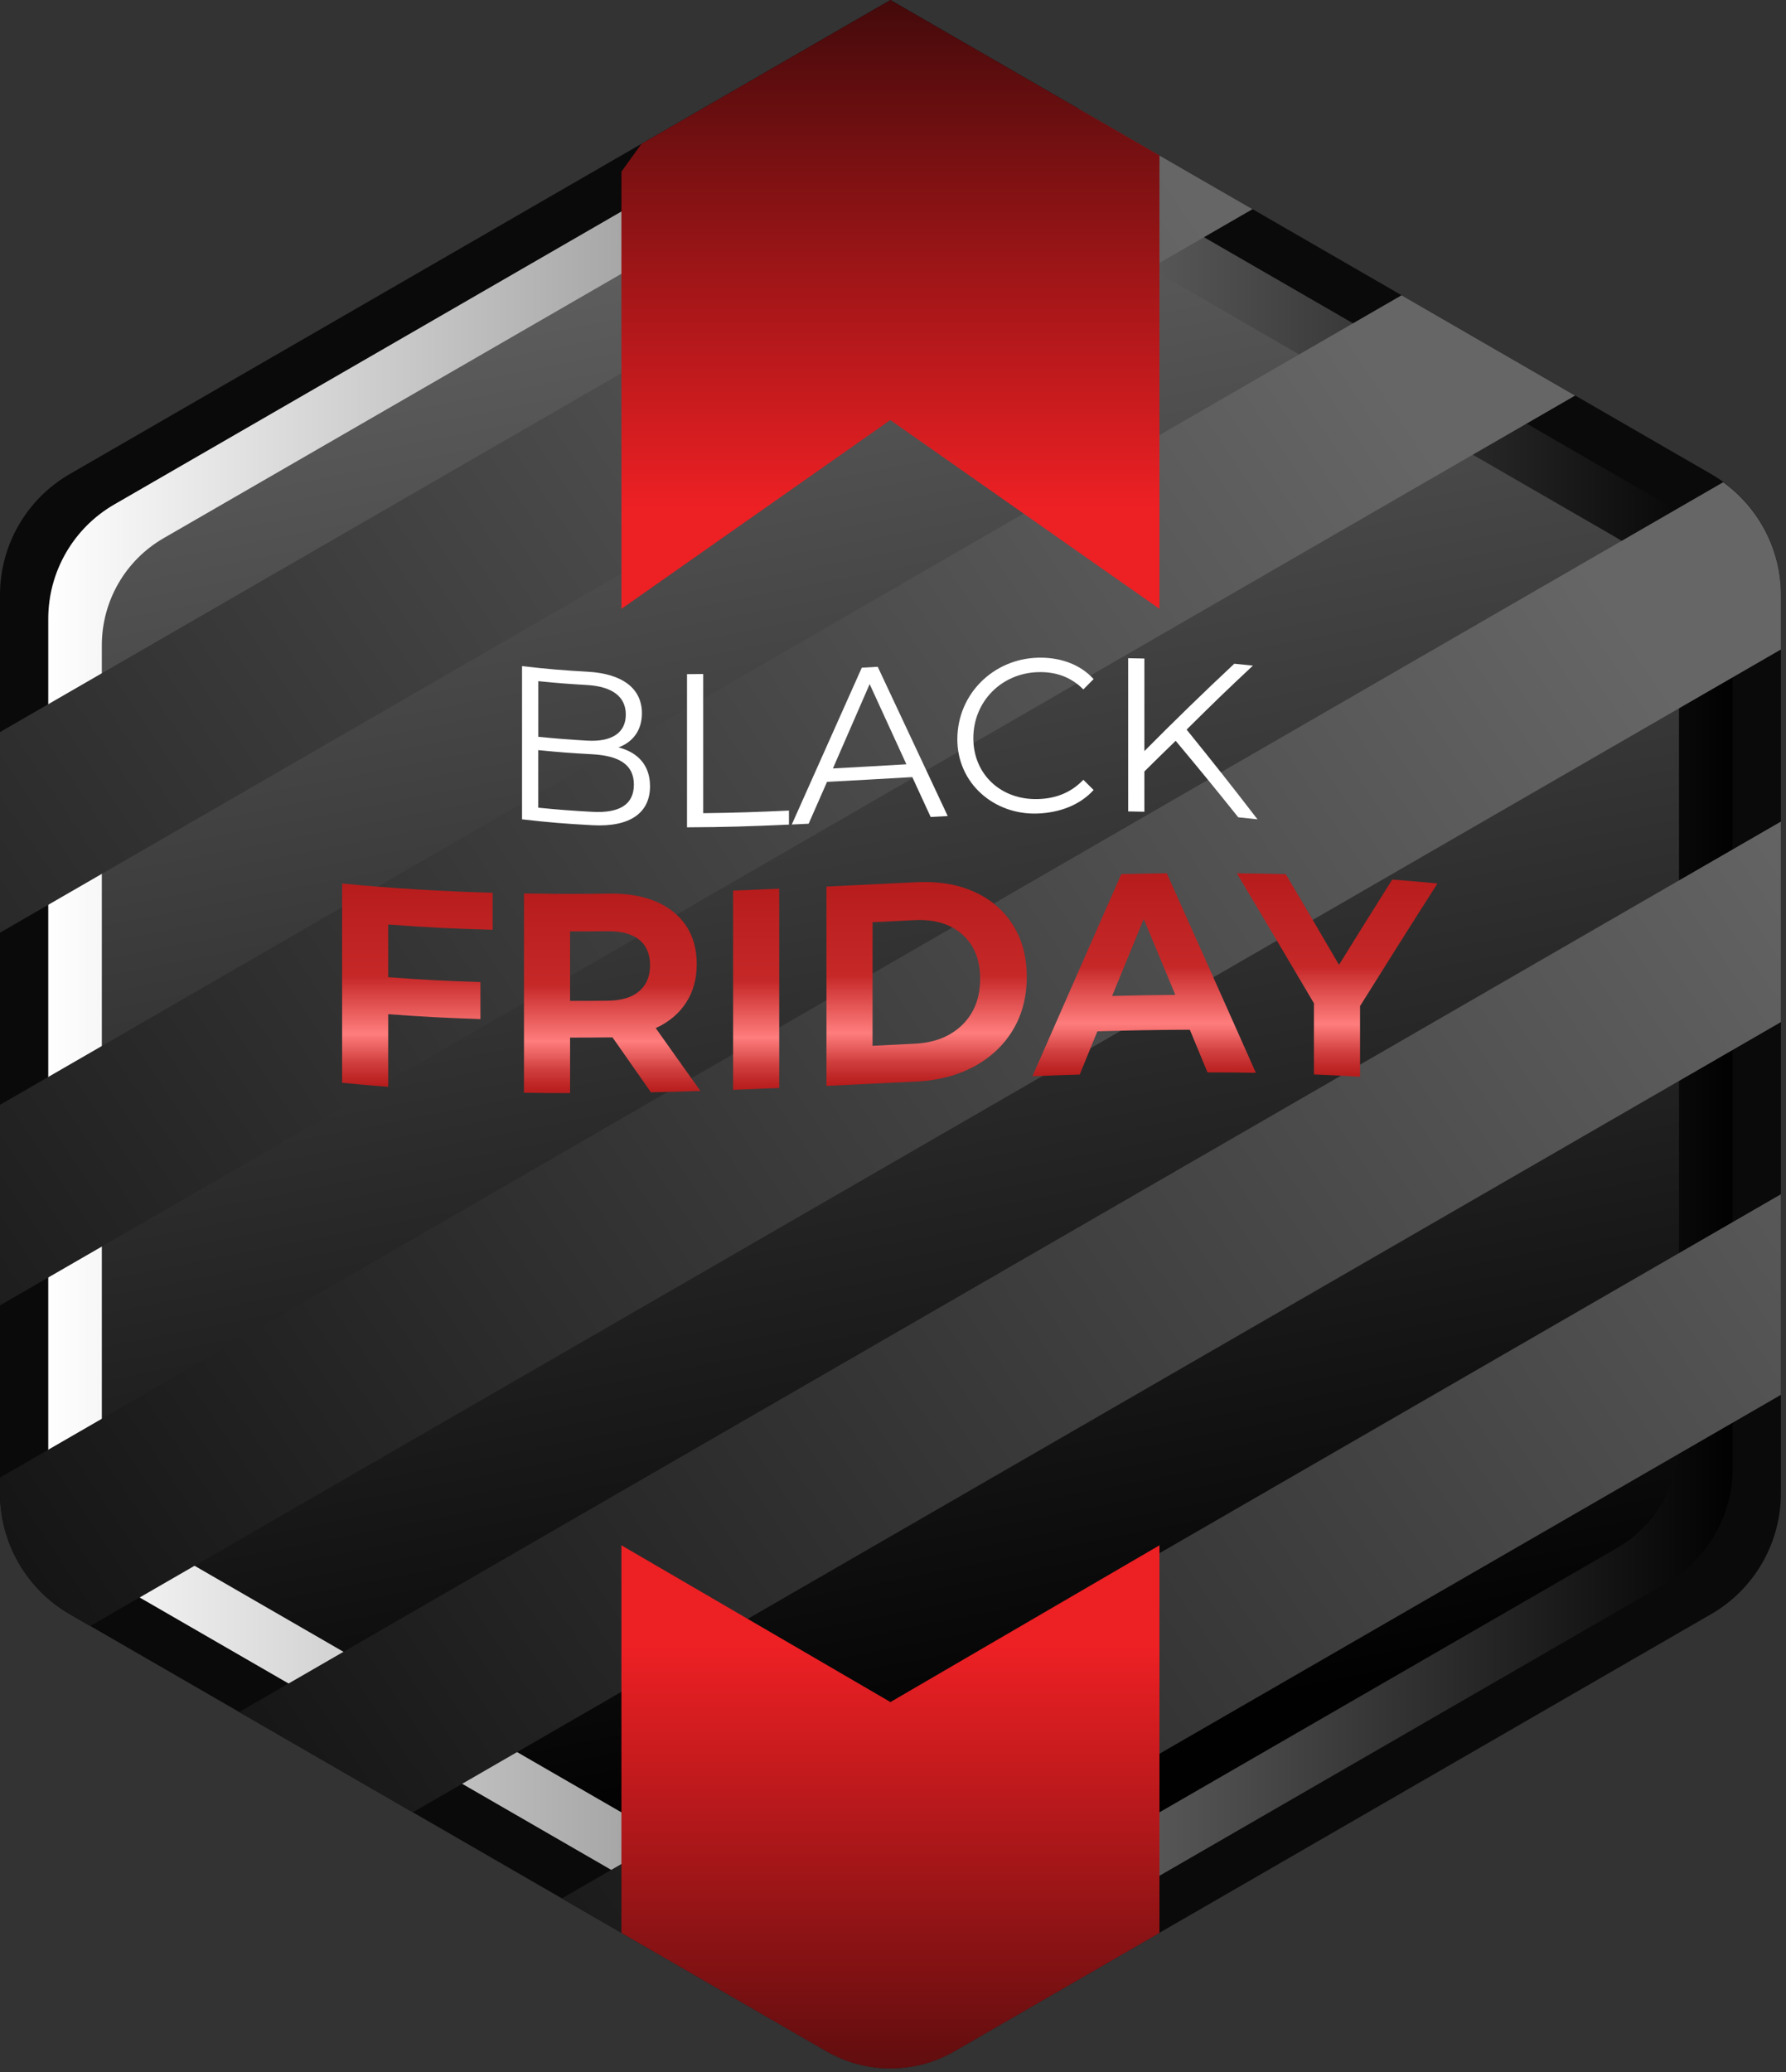 <svg width="238" height="276" viewBox="0 0 238 276" fill="none" xmlns="http://www.w3.org/2000/svg">
<rect x="0" y="0" width="238" height="276" fill="#333333" stroke="none"/>
<path d="M228.02 63.14L118.66 0L9.3 63.14C3.54 66.46 0 72.61 0 79.25V198.89C0 205.54 3.55 211.68 9.3 215L110.12 273.21C115.41 276.26 121.92 276.26 127.2 273.21L228.02 215C233.78 211.68 237.32 205.53 237.32 198.89V79.25C237.32 72.6 233.77 66.46 228.02 63.14Z" fill="#0A0A0A"/>
<path d="M222.09 67.191L118.66 7.471L15.23 67.191C9.79 70.331 6.43 76.141 6.43 82.431V195.591C6.43 201.881 9.78 207.691 15.23 210.831L110.58 265.881C115.58 268.771 121.74 268.771 126.74 265.881L222.09 210.831C227.53 207.691 230.89 201.881 230.89 195.591V82.431C230.89 76.141 227.54 70.331 222.09 67.191Z" fill="url(#paint0_linear_16411_714)"/>
<path d="M215.51 71.68L118.66 15.77L21.81 71.68C16.71 74.62 13.57 80.059 13.57 85.95V191.91C13.57 197.8 16.71 203.24 21.81 206.18L111.09 257.73C115.77 260.43 121.54 260.43 126.22 257.73L215.5 206.18C220.6 203.24 223.74 197.8 223.74 191.91V85.95C223.74 80.059 220.6 74.62 215.5 71.68H215.51Z" fill="url(#paint1_linear_16411_714)"/>
<g style="mix-blend-mode:overlay">
<path d="M0 97.51V124.23L166.91 27.86L143.77 14.51L0 97.51Z" fill="url(#paint2_linear_16411_714)"/>
<path d="M209.9 52.69L186.77 39.33L0 147.16V173.87L209.9 52.69Z" fill="url(#paint3_linear_16411_714)"/>
<path d="M237.32 79.26C237.32 73.269 234.42 67.7 229.63 64.23L0 196.81V198.909C0 205.559 3.55 211.699 9.3 215.02L12.01 216.59L237.32 86.51V79.269V79.26Z" fill="url(#paint4_linear_16411_714)"/>
<path d="M237.321 136.14V109.43L31.871 228.04L55.001 241.4L237.321 136.14Z" fill="url(#paint5_linear_16411_714)"/>
<path d="M237.319 185.79V185.44V159.07L74.859 252.87L97.999 266.22L237.319 185.79Z" fill="url(#paint6_linear_16411_714)"/>
</g>
<path d="M118.659 0.01L85.479 19.16L82.809 22.86V81.1L118.639 55.95L154.509 81.1V20.7L118.659 0.01Z" fill="url(#paint7_linear_16411_714)"/>
<path d="M154.509 205.83L118.659 226.71L82.809 205.83V257.46L110.119 273.23C115.409 276.28 121.919 276.28 127.199 273.23L154.509 257.46V205.83Z" fill="url(#paint8_linear_16411_714)"/>
<path d="M51.733 123.141V130.156C56.646 130.521 59.108 130.648 64.02 130.808V135.737C59.108 135.571 56.646 135.45 51.733 135.085V144.756C49.277 144.574 48.046 144.469 45.59 144.226V117.682C52.258 118.333 58.953 118.725 65.649 118.913V123.842C60.079 123.682 57.297 123.555 51.733 123.141Z" fill="url(#paint9_linear_16411_714)"/>
<path d="M86.737 145.49C84.689 142.576 83.668 141.113 81.62 138.177C81.499 138.177 81.438 138.177 81.316 138.177C79.18 138.199 78.109 138.204 75.968 138.204V145.601C73.511 145.601 72.281 145.59 69.824 145.545V119.001C74.422 119.078 76.718 119.078 81.316 119.029C83.668 119.001 85.71 119.36 87.443 120.099C89.176 120.845 90.507 121.921 91.445 123.334C92.378 124.747 92.847 126.442 92.847 128.412C92.847 130.383 92.372 132.099 91.423 133.557C90.474 135.014 89.127 136.145 87.382 136.94C89.761 140.302 90.954 141.974 93.338 145.314C90.7 145.396 89.381 145.435 86.737 145.49ZM85.186 125.178C84.225 124.399 82.823 124.024 80.974 124.04C78.97 124.063 77.971 124.068 75.968 124.063V133.314C77.971 133.314 78.97 133.314 80.974 133.292C82.818 133.275 84.225 132.844 85.186 132.017C86.146 131.189 86.626 130.04 86.626 128.578C86.626 127.115 86.146 125.95 85.186 125.172V125.178Z" fill="url(#paint10_linear_16411_714)"/>
<path d="M97.695 118.619C100.152 118.531 101.382 118.476 103.839 118.371V144.916C101.382 145.02 100.152 145.07 97.695 145.164V118.619Z" fill="url(#paint11_linear_16411_714)"/>
<path d="M110.133 118.09C114.957 117.864 117.369 117.737 122.193 117.505C125.075 117.367 127.625 117.792 129.833 118.791C132.046 119.79 133.763 121.264 134.988 123.212C136.214 125.161 136.826 127.462 136.826 130.117C136.826 132.772 136.214 135.124 134.988 137.172C133.763 139.219 132.041 140.842 129.833 142.04C127.619 143.238 125.075 143.911 122.193 144.055C117.369 144.292 114.957 144.414 110.133 144.64V118.095V118.09ZM121.89 139.021C124.545 138.894 126.659 138.049 128.243 136.498C129.822 134.947 130.611 132.905 130.611 130.377C130.611 127.849 129.822 125.878 128.243 124.476C126.664 123.069 124.545 122.434 121.89 122.561C119.643 122.671 118.523 122.727 116.276 122.837V139.297C118.523 139.186 119.643 139.131 121.89 139.021Z" fill="url(#paint12_linear_16411_714)"/>
<path d="M158.561 137.161C153.632 137.183 151.164 137.233 146.235 137.371C145.297 139.673 144.822 140.826 143.884 143.128C141.367 143.205 140.108 143.255 137.586 143.349C141.522 134.374 145.463 125.399 149.42 116.429C151.849 116.374 153.063 116.352 155.486 116.324C159.461 125.172 163.418 134.032 167.354 142.896C164.776 142.852 163.485 142.841 160.907 142.841C159.968 140.567 159.494 139.43 158.555 137.156L158.561 137.161ZM156.624 132.514C154.94 128.462 154.095 126.442 152.412 122.407C150.728 126.503 149.884 128.55 148.2 132.657C151.567 132.574 153.251 132.541 156.618 132.514H156.624Z" fill="url(#paint13_linear_16411_714)"/>
<path d="M181.238 134.015C181.238 137.779 181.238 139.656 181.238 143.42C178.781 143.277 177.55 143.216 175.094 143.117C175.094 139.325 175.094 137.426 175.094 133.634C171.689 127.849 168.266 122.081 164.816 116.318C167.427 116.346 168.73 116.368 171.341 116.44C174.178 121.236 175.596 123.649 178.434 128.511C181.271 123.936 182.689 121.661 185.526 117.157C187.939 117.34 189.142 117.439 191.554 117.676C188.082 123.102 184.649 128.545 181.238 134.009V134.015Z" fill="url(#paint14_linear_16411_714)"/>
<path d="M86.622 104.727C86.622 108.199 84.056 110.192 78.956 109.916C75.202 109.712 73.325 109.563 69.566 109.132C69.566 102.332 69.566 95.526 69.566 88.726C73.088 89.129 74.849 89.272 78.37 89.476C82.919 89.741 85.54 91.679 85.54 95.001C85.54 97.336 84.287 98.86 82.422 99.55C85.044 100.229 86.622 101.962 86.622 104.727ZM71.73 90.735C71.73 93.699 71.73 95.178 71.73 98.137C74.33 98.396 75.633 98.496 78.232 98.65C81.5 98.843 83.393 97.629 83.393 95.178C83.393 92.727 81.5 91.436 78.232 91.243C75.633 91.088 74.33 90.989 71.73 90.729V90.735ZM84.47 104.507C84.47 101.852 82.516 100.665 78.928 100.466C76.047 100.306 74.606 100.201 71.725 99.914C71.725 102.983 71.725 104.512 71.725 107.581C74.606 107.868 76.047 107.973 78.928 108.133C82.516 108.332 84.47 107.189 84.47 104.507Z" fill="white"/>
<path d="M91.551 89.796C92.412 89.796 92.848 89.785 93.709 89.774V108.315C98.279 108.254 100.565 108.172 105.135 107.967C105.135 108.713 105.135 109.088 105.135 109.833C99.703 110.076 96.982 110.17 91.551 110.197C91.551 103.397 91.551 96.591 91.551 89.791V89.796Z" fill="white"/>
<path d="M121.574 103.508C117.026 103.767 114.757 103.905 110.209 104.143C109.232 106.373 108.741 107.488 107.758 109.718C106.859 109.762 106.411 109.784 105.512 109.823C108.63 102.862 111.732 95.902 114.84 88.936C115.69 88.886 116.115 88.864 116.965 88.814C120.073 95.444 123.186 102.067 126.294 108.697C125.383 108.746 124.93 108.768 124.019 108.818C123.042 106.693 122.551 105.628 121.569 103.502L121.574 103.508ZM120.785 101.802C118.825 97.53 117.848 95.394 115.889 91.122C113.929 95.615 112.952 97.867 110.993 102.354C114.912 102.145 116.866 102.029 120.785 101.802Z" fill="white"/>
<path d="M127.574 98.429C127.602 92.451 132.343 87.782 138.272 87.605C141.241 87.517 143.929 88.472 145.734 90.448C145.188 91 144.912 91.276 144.365 91.828C142.704 90.155 140.662 89.46 138.332 89.526C133.403 89.67 129.705 93.484 129.705 98.325C129.705 103.165 133.409 106.582 138.332 106.433C140.667 106.367 142.704 105.6 144.365 103.866C144.912 104.407 145.188 104.683 145.734 105.224C143.929 107.217 141.225 108.255 138.244 108.359C132.481 108.564 127.547 104.347 127.574 98.429Z" fill="white"/>
<path d="M156.665 98.678C154.999 100.29 154.165 101.107 152.498 102.757V108.122C151.637 108.1 151.201 108.095 150.34 108.078V87.672C151.201 87.683 151.637 87.694 152.498 87.716V100.047C156.417 96.095 160.413 92.204 164.481 88.406C165.475 88.5 165.966 88.549 166.96 88.66C163.427 91.966 161.661 93.677 158.128 97.182C161.904 101.852 163.797 104.237 167.572 109.133C166.546 109.017 166.032 108.961 165.006 108.862C161.672 104.7 160.005 102.675 156.671 98.678H156.665Z" fill="white"/>
<defs>
<linearGradient id="paint0_linear_16411_714" x1="6.43" y1="137.761" x2="230.89" y2="137.761" gradientUnits="userSpaceOnUse">
<stop stop-color="white"/>
<stop offset="0.44" stop-color="#8D8D8D"/>
<stop offset="1" stop-color="#010101"/>
</linearGradient>
<linearGradient id="paint1_linear_16411_714" x1="94.21" y1="14.3" x2="137.07" y2="232.76" gradientUnits="userSpaceOnUse">
<stop stop-color="#666666"/>
<stop offset="1" stop-color="#010101"/>
</linearGradient>
<linearGradient id="paint2_linear_16411_714" x1="151.75" y1="16.79" x2="-104.39" y2="188.93" gradientUnits="userSpaceOnUse">
<stop stop-color="#666666"/>
<stop offset="1" stop-color="#010101"/>
</linearGradient>
<linearGradient id="paint3_linear_16411_714" x1="182.79" y1="47.61" x2="-73.35" y2="219.75" gradientUnits="userSpaceOnUse">
<stop stop-color="#666666"/>
<stop offset="1" stop-color="#010101"/>
</linearGradient>
<linearGradient id="paint4_linear_16411_714" x1="213.48" y1="77.919" x2="-42.66" y2="250.069" gradientUnits="userSpaceOnUse">
<stop stop-color="#666666"/>
<stop offset="1" stop-color="#010101"/>
</linearGradient>
<linearGradient id="paint5_linear_16411_714" x1="244.271" y1="108.38" x2="-11.869" y2="280.53" gradientUnits="userSpaceOnUse">
<stop stop-color="#666666"/>
<stop offset="1" stop-color="#010101"/>
</linearGradient>
<linearGradient id="paint6_linear_16411_714" x1="275.309" y1="139.2" x2="19.169" y2="311.35" gradientUnits="userSpaceOnUse">
<stop stop-color="#666666"/>
<stop offset="1" stop-color="#010101"/>
</linearGradient>
<linearGradient id="paint7_linear_16411_714" x1="118.659" y1="67.62" x2="118.659" y2="-26.84" gradientUnits="userSpaceOnUse">
<stop stop-color="#ED2024"/>
<stop offset="0.4" stop-color="#8E1315"/>
<stop offset="1" stop-color="#010101"/>
</linearGradient>
<linearGradient id="paint8_linear_16411_714" x1="118.659" y1="219.31" x2="118.659" y2="313.77" gradientUnits="userSpaceOnUse">
<stop stop-color="#ED2024"/>
<stop offset="0.4" stop-color="#8E1315"/>
<stop offset="1" stop-color="#010101"/>
</linearGradient>
<linearGradient id="paint9_linear_16411_714" x1="55.619" y1="117.682" x2="55.619" y2="144.756" gradientUnits="userSpaceOnUse">
<stop stop-color="#B71C1C"/>
<stop offset="0.46" stop-color="#C62828"/>
<stop offset="0.74" stop-color="#FF7D7D"/>
<stop offset="0.79" stop-color="#EF6868"/>
<stop offset="0.88" stop-color="#D13F3F"/>
<stop offset="0.96" stop-color="#BE2525"/>
<stop offset="1" stop-color="#B71C1C"/>
</linearGradient>
<linearGradient id="paint10_linear_16411_714" x1="81.581" y1="119.006" x2="81.581" y2="145.606" gradientUnits="userSpaceOnUse">
<stop stop-color="#B71C1C"/>
<stop offset="0.46" stop-color="#C62828"/>
<stop offset="0.74" stop-color="#FF7D7D"/>
<stop offset="0.79" stop-color="#EF6868"/>
<stop offset="0.88" stop-color="#D13F3F"/>
<stop offset="0.96" stop-color="#BE2525"/>
<stop offset="1" stop-color="#B71C1C"/>
</linearGradient>
<linearGradient id="paint11_linear_16411_714" x1="100.764" y1="118.371" x2="100.764" y2="145.164" gradientUnits="userSpaceOnUse">
<stop stop-color="#B71C1C"/>
<stop offset="0.46" stop-color="#C62828"/>
<stop offset="0.74" stop-color="#FF7D7D"/>
<stop offset="0.79" stop-color="#EF6868"/>
<stop offset="0.88" stop-color="#D13F3F"/>
<stop offset="0.96" stop-color="#BE2525"/>
<stop offset="1" stop-color="#B71C1C"/>
</linearGradient>
<linearGradient id="paint12_linear_16411_714" x1="123.485" y1="117.477" x2="123.485" y2="144.634" gradientUnits="userSpaceOnUse">
<stop stop-color="#B71C1C"/>
<stop offset="0.46" stop-color="#C62828"/>
<stop offset="0.74" stop-color="#FF7D7D"/>
<stop offset="0.79" stop-color="#EF6868"/>
<stop offset="0.88" stop-color="#D13F3F"/>
<stop offset="0.96" stop-color="#BE2525"/>
<stop offset="1" stop-color="#B71C1C"/>
</linearGradient>
<linearGradient id="paint13_linear_16411_714" x1="152.473" y1="116.33" x2="152.473" y2="143.354" gradientUnits="userSpaceOnUse">
<stop stop-color="#B71C1C"/>
<stop offset="0.46" stop-color="#C62828"/>
<stop offset="0.74" stop-color="#FF7D7D"/>
<stop offset="0.79" stop-color="#EF6868"/>
<stop offset="0.88" stop-color="#D13F3F"/>
<stop offset="0.96" stop-color="#BE2525"/>
<stop offset="1" stop-color="#B71C1C"/>
</linearGradient>
<linearGradient id="paint14_linear_16411_714" x1="178.185" y1="116.318" x2="178.185" y2="143.415" gradientUnits="userSpaceOnUse">
<stop stop-color="#B71C1C"/>
<stop offset="0.46" stop-color="#C62828"/>
<stop offset="0.74" stop-color="#FF7D7D"/>
<stop offset="0.79" stop-color="#EF6868"/>
<stop offset="0.88" stop-color="#D13F3F"/>
<stop offset="0.96" stop-color="#BE2525"/>
<stop offset="1" stop-color="#B71C1C"/>
</linearGradient>
</defs>
</svg>
